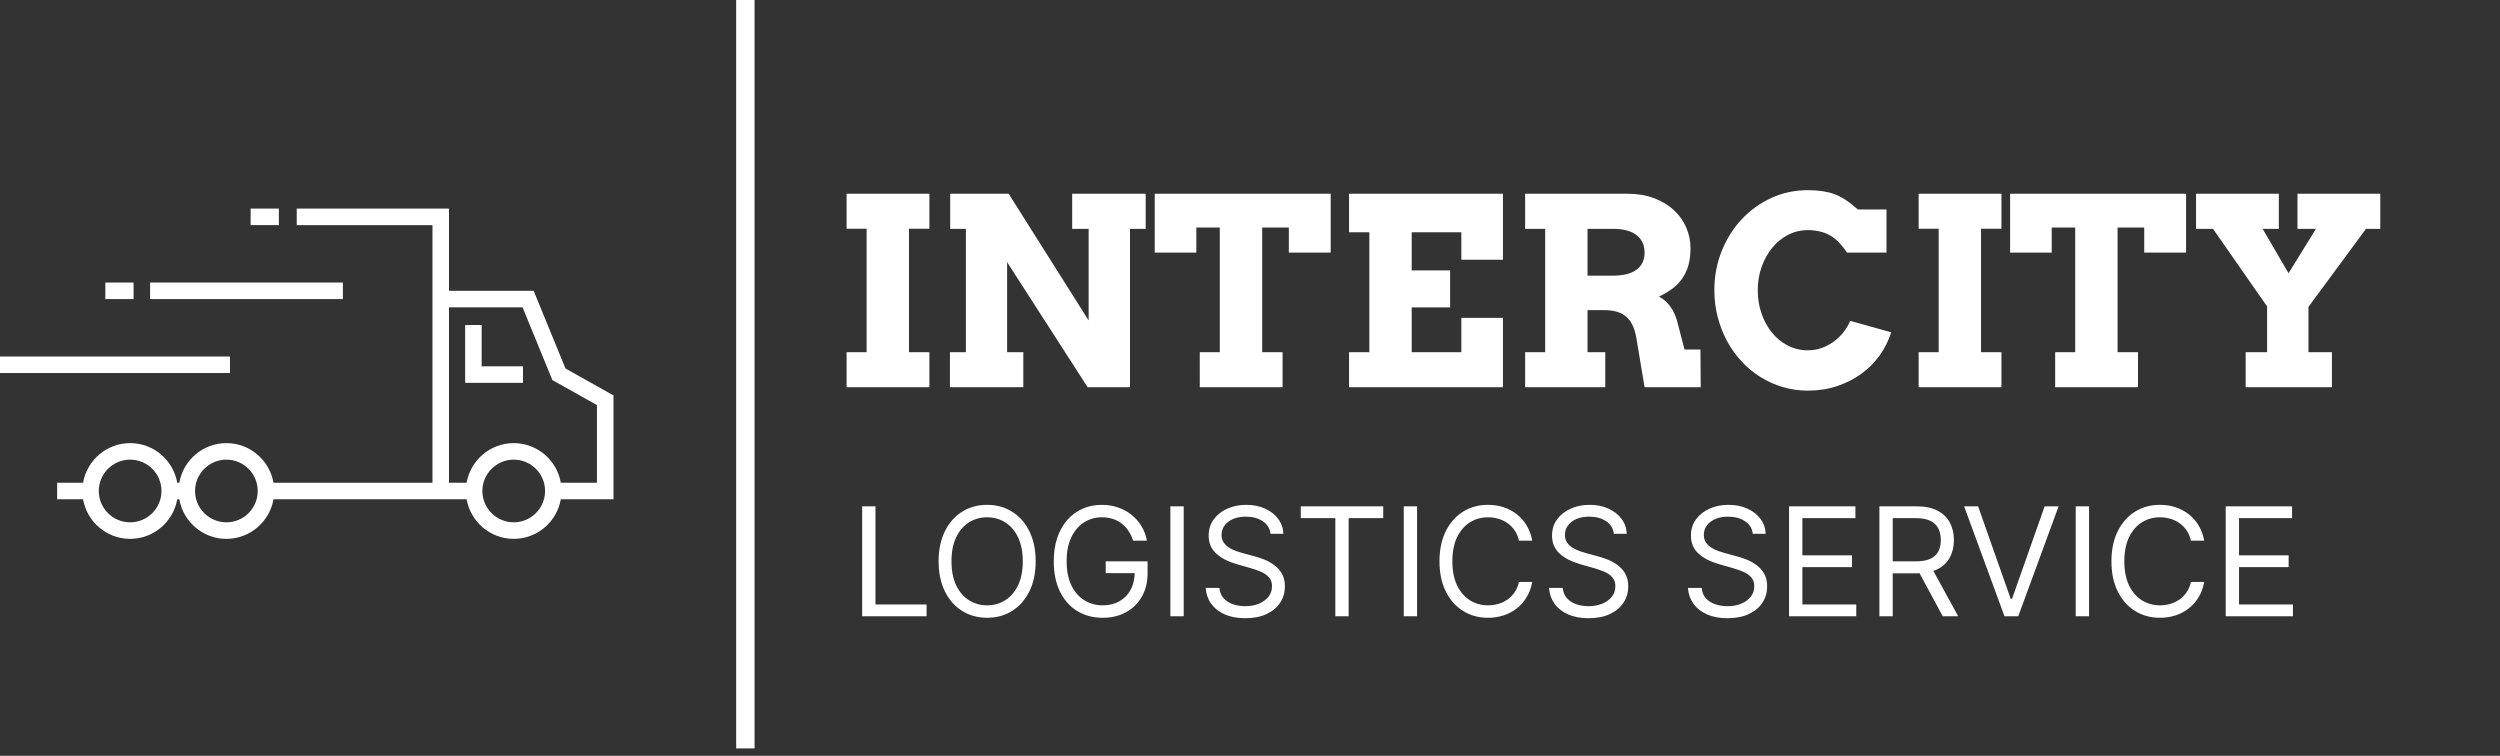 <svg width="215" height="65" viewBox="0 0 215 65" fill="none" xmlns="http://www.w3.org/2000/svg">
    <rect x="0" y="0" width="215" height="65" fill="#333333" stroke="none"/>
    <g clip-path="url(#clip0_414_2)">
        <path
            d="M48.632 31.69L45.894 25.01H38.614V17.938H25.52V19.359H37.193V25.01V41.516H23.521C23.183 39.584 21.497 38.108 19.47 38.108C17.443 38.108 15.757 39.584 15.421 41.516H15.243C14.905 39.584 13.219 38.108 11.192 38.108C9.165 38.108 7.479 39.584 7.143 41.516H4.915V42.937H7.143C7.481 44.868 9.166 46.342 11.192 46.342C13.22 46.342 14.905 44.868 15.243 42.937H15.421C15.759 44.868 17.444 46.342 19.47 46.342C21.498 46.342 23.183 44.868 23.521 42.937H37.193H38.614H40.13C40.469 44.868 42.154 46.342 44.181 46.342C46.207 46.342 47.892 44.868 48.23 42.937H52.759V34.006L48.632 31.69ZM11.191 44.92C9.705 44.92 8.496 43.711 8.496 42.225C8.496 40.738 9.705 39.529 11.191 39.529C12.678 39.529 13.888 40.738 13.888 42.225C13.888 43.711 12.678 44.92 11.191 44.92ZM19.469 44.92C17.983 44.92 16.774 43.711 16.774 42.225C16.774 40.738 17.983 39.529 19.469 39.529C20.956 39.529 22.164 40.738 22.164 42.225C22.164 43.711 20.956 44.92 19.469 44.92ZM44.181 44.92C42.694 44.92 41.484 43.711 41.484 42.225C41.484 40.738 42.694 39.529 44.181 39.529C45.667 39.529 46.876 40.738 46.876 42.225C46.876 43.711 45.667 44.92 44.181 44.92ZM51.337 41.515H48.23C47.893 39.583 46.208 38.108 44.181 38.108C42.154 38.108 40.467 39.583 40.13 41.515H38.614V26.431H44.941L47.505 32.688L51.337 34.838V41.515Z"
            fill="#ffffff"/>
        <path d="M41.423 27.95H40.002V31.503V32.924H41.423H44.976V31.503H41.423V27.95Z" fill="#ffffff"/>
        <path d="M23.981 17.938H21.554V19.359H23.981V17.938Z" fill="#ffffff"/>
        <path d="M11.487 24.299H9.06V25.721H11.487V24.299Z" fill="#ffffff"/>
        <path d="M29.488 24.299H12.908V25.721H29.488V24.299Z" fill="#ffffff"/>
        <path d="M19.778 30.66H0V32.081H19.778V30.66Z" fill="#ffffff"/>
        <path d="M64.893 0H63.31V64.365H64.893V0Z" fill="#ffffff"/>
        <path
            d="M72.807 16.662H79.928V19.669H78.173V30.291H79.928V33.297H72.807V30.291H74.53V19.669H72.807V16.662ZM92.207 16.662H98.528V19.68H97.178V33.297H93.535L86.611 22.544V30.291H88.005V33.297H81.695V30.291H83.067V19.68H81.717V16.662H86.743L93.623 27.558V19.68H92.207L92.207 16.662ZM103.18 30.291H104.903V19.57H102.884V21.721H99.307V16.663H114.439V21.721H110.84V19.57H108.547V30.291H110.302V33.298H103.181L103.18 30.291ZM116.019 16.662H129.252V22.335H125.675V19.976H121.406V23.257H124.709V26.439H121.406V30.291H125.675V27.339H129.252V33.297H116.019V30.291H117.764V19.976H116.019V16.662ZM131.162 16.662H139.962C140.818 16.662 141.583 16.79 142.256 17.046C142.929 17.302 143.495 17.644 143.956 18.072C144.417 18.5 144.77 18.998 145.015 19.565C145.26 20.131 145.383 20.722 145.383 21.337C145.383 21.9 145.323 22.394 145.202 22.818C145.081 23.242 144.906 23.619 144.675 23.948C144.445 24.278 144.161 24.568 143.825 24.821C143.488 25.073 143.104 25.302 142.673 25.506C143.046 25.697 143.375 25.988 143.66 26.379C143.945 26.77 144.161 27.277 144.307 27.899L144.867 30.06H146.239L146.261 33.297H141.433L140.774 29.347C140.708 28.879 140.608 28.475 140.472 28.135C140.337 27.794 140.156 27.516 139.929 27.301C139.702 27.085 139.426 26.926 139.101 26.823C138.775 26.721 138.389 26.67 137.943 26.67H136.527V30.291H138.053V33.297H131.162V30.291H132.884V19.68H131.162L131.162 16.662ZM136.528 19.68V23.707H138.711C139.128 23.707 139.503 23.669 139.836 23.592C140.169 23.515 140.454 23.395 140.692 23.23C140.93 23.066 141.113 22.859 141.241 22.61C141.369 22.361 141.433 22.065 141.433 21.721C141.433 21.078 141.202 20.576 140.741 20.218C140.28 19.86 139.604 19.68 138.711 19.68L136.528 19.68ZM158.847 21.721C158.437 21.136 158.068 20.721 157.739 20.476C157.41 20.23 157.055 20.055 156.674 19.949C156.294 19.843 155.895 19.79 155.478 19.79C154.864 19.79 154.293 19.927 153.767 20.201C153.24 20.476 152.784 20.849 152.4 21.32C152.016 21.792 151.715 22.341 151.495 22.966C151.276 23.592 151.166 24.256 151.166 24.958C151.166 25.668 151.274 26.335 151.49 26.96C151.705 27.586 152.004 28.133 152.384 28.601C152.764 29.069 153.218 29.441 153.745 29.715C154.271 29.989 154.849 30.126 155.478 30.126C155.917 30.126 156.327 30.055 156.707 29.912C157.088 29.77 157.433 29.581 157.744 29.347C158.055 29.113 158.328 28.844 158.562 28.541C158.796 28.237 158.979 27.921 159.11 27.591L162.644 28.579C162.417 29.296 162.084 29.96 161.645 30.571C161.206 31.182 160.678 31.71 160.06 32.156C159.441 32.602 158.747 32.954 157.975 33.21C157.203 33.466 156.371 33.594 155.478 33.594C154.725 33.594 154.004 33.491 153.317 33.286C152.629 33.082 151.987 32.793 151.391 32.42C150.795 32.047 150.253 31.597 149.767 31.07C149.28 30.543 148.865 29.96 148.521 29.32C148.177 28.68 147.91 27.992 147.72 27.257C147.53 26.522 147.435 25.755 147.435 24.958C147.435 23.766 147.643 22.648 148.06 21.606C148.477 20.563 149.048 19.652 149.772 18.873C150.496 18.094 151.347 17.48 152.323 17.03C153.3 16.58 154.352 16.355 155.478 16.355C156.378 16.355 157.135 16.467 157.75 16.69C158.364 16.913 159.041 17.354 159.78 18.012H162.238V21.721L158.847 21.721ZM165.003 16.662H172.124V19.669H170.369V30.291H172.124V33.297H165.003V30.291H166.726V19.669H165.003V16.662ZM176.744 30.291H178.467V19.57H176.448V21.721H172.87V16.663H188.003V21.721H184.403V19.57H182.11V30.291H183.866V33.298H176.744L176.744 30.291ZM188.858 16.662H195.98V19.68H194.586L196.814 23.498L199.173 19.68H197.582V16.662H204.703V19.68H203.474L198.526 26.395V30.291H200.545V33.297H193.127V30.291H194.97V26.351L190.318 19.68H188.858V16.662Z"
            fill="#ffffff"/>
        <path
            d="M74.145 53V43.545H75.29V51.984H79.685V53H74.145ZM89.067 48.273C89.067 49.27 88.886 50.132 88.526 50.858C88.166 51.584 87.672 52.144 87.044 52.538C86.417 52.932 85.7 53.129 84.893 53.129C84.087 53.129 83.37 52.932 82.742 52.538C82.114 52.144 81.62 51.584 81.26 50.858C80.9 50.132 80.72 49.27 80.72 48.273C80.72 47.276 80.9 46.414 81.26 45.688C81.62 44.961 82.114 44.401 82.742 44.007C83.37 43.613 84.087 43.416 84.893 43.416C85.7 43.416 86.417 43.613 87.044 44.007C87.672 44.401 88.166 44.961 88.526 45.688C88.886 46.414 89.067 47.276 89.067 48.273ZM87.959 48.273C87.959 47.454 87.822 46.763 87.548 46.2C87.277 45.637 86.909 45.211 86.444 44.921C85.983 44.632 85.466 44.487 84.893 44.487C84.321 44.487 83.802 44.632 83.337 44.921C82.876 45.211 82.508 45.637 82.234 46.2C81.963 46.763 81.828 47.454 81.828 48.273C81.828 49.091 81.963 49.782 82.234 50.346C82.508 50.909 82.876 51.335 83.337 51.624C83.802 51.914 84.321 52.058 84.893 52.058C85.466 52.058 85.983 51.914 86.444 51.624C86.909 51.335 87.277 50.909 87.548 50.346C87.822 49.782 87.959 49.091 87.959 48.273ZM97.455 46.5C97.353 46.189 97.219 45.911 97.053 45.664C96.89 45.415 96.695 45.203 96.467 45.027C96.242 44.852 95.987 44.718 95.7 44.626C95.414 44.533 95.1 44.487 94.759 44.487C94.198 44.487 93.689 44.632 93.231 44.921C92.772 45.211 92.407 45.637 92.136 46.2C91.866 46.763 91.73 47.454 91.73 48.273C91.73 49.091 91.867 49.782 92.141 50.346C92.415 50.909 92.786 51.335 93.254 51.624C93.721 51.914 94.248 52.058 94.832 52.058C95.374 52.058 95.851 51.943 96.264 51.712C96.679 51.478 97.002 51.149 97.233 50.724C97.467 50.296 97.584 49.793 97.584 49.215L97.935 49.288H95.091V48.273H98.692V49.288C98.692 50.067 98.526 50.744 98.193 51.32C97.864 51.895 97.409 52.341 96.827 52.658C96.248 52.972 95.583 53.129 94.832 53.129C93.995 53.129 93.26 52.932 92.626 52.538C91.995 52.144 91.502 51.584 91.148 50.858C90.798 50.132 90.622 49.27 90.622 48.273C90.622 47.525 90.722 46.852 90.922 46.255C91.125 45.655 91.412 45.144 91.781 44.723C92.15 44.301 92.587 43.978 93.092 43.753C93.597 43.529 94.152 43.416 94.759 43.416C95.257 43.416 95.722 43.492 96.153 43.642C96.587 43.79 96.973 44.001 97.311 44.275C97.653 44.546 97.938 44.87 98.166 45.249C98.393 45.624 98.55 46.041 98.636 46.5H97.455ZM101.798 43.545V53H100.653V43.545H101.798ZM109.264 45.909C109.208 45.441 108.984 45.078 108.59 44.82C108.196 44.561 107.712 44.432 107.14 44.432C106.721 44.432 106.355 44.499 106.041 44.635C105.73 44.77 105.487 44.957 105.312 45.194C105.14 45.431 105.053 45.7 105.053 46.001C105.053 46.254 105.113 46.471 105.233 46.652C105.357 46.831 105.513 46.98 105.704 47.1C105.895 47.217 106.095 47.314 106.304 47.391C106.514 47.465 106.706 47.525 106.881 47.571L107.842 47.83C108.088 47.894 108.362 47.983 108.663 48.097C108.968 48.211 109.259 48.367 109.536 48.564C109.816 48.758 110.047 49.007 110.228 49.311C110.41 49.616 110.501 49.99 110.501 50.433C110.501 50.944 110.367 51.406 110.099 51.818C109.834 52.231 109.447 52.558 108.936 52.801C108.428 53.045 107.811 53.166 107.085 53.166C106.408 53.166 105.821 53.057 105.326 52.838C104.833 52.62 104.446 52.315 104.162 51.924C103.882 51.533 103.724 51.08 103.687 50.562H104.869C104.899 50.919 105.02 51.215 105.229 51.449C105.441 51.68 105.709 51.852 106.032 51.966C106.358 52.077 106.709 52.132 107.085 52.132C107.522 52.132 107.914 52.061 108.262 51.92C108.61 51.775 108.885 51.575 109.088 51.32C109.291 51.061 109.393 50.76 109.393 50.415C109.393 50.101 109.305 49.845 109.13 49.648C108.954 49.452 108.723 49.291 108.437 49.168C108.151 49.045 107.842 48.938 107.509 48.845L106.346 48.513C105.607 48.3 105.023 47.997 104.592 47.603C104.161 47.209 103.945 46.694 103.945 46.057C103.945 45.528 104.089 45.066 104.375 44.672C104.664 44.275 105.052 43.967 105.538 43.749C106.027 43.527 106.574 43.416 107.177 43.416C107.786 43.416 108.328 43.525 108.802 43.744C109.276 43.959 109.651 44.255 109.928 44.63C110.208 45.006 110.356 45.432 110.372 45.909H109.264ZM111.866 44.561V43.545H118.957V44.561H115.984V53H114.839V44.561H111.866ZM121.869 43.545V53H120.724V43.545H121.869ZM131.772 46.5H130.627C130.56 46.171 130.441 45.881 130.272 45.632C130.106 45.383 129.903 45.173 129.663 45.004C129.426 44.832 129.163 44.703 128.873 44.617C128.584 44.53 128.282 44.487 127.968 44.487C127.396 44.487 126.877 44.632 126.413 44.921C125.951 45.211 125.583 45.637 125.309 46.2C125.038 46.763 124.903 47.454 124.903 48.273C124.903 49.091 125.038 49.782 125.309 50.346C125.583 50.909 125.951 51.335 126.413 51.624C126.877 51.914 127.396 52.058 127.968 52.058C128.282 52.058 128.584 52.015 128.873 51.929C129.163 51.843 129.426 51.715 129.663 51.546C129.903 51.373 130.106 51.163 130.272 50.913C130.441 50.661 130.56 50.372 130.627 50.045H131.772C131.686 50.529 131.529 50.961 131.301 51.343C131.074 51.724 130.791 52.049 130.452 52.317C130.114 52.581 129.733 52.783 129.312 52.922C128.893 53.06 128.445 53.129 127.968 53.129C127.162 53.129 126.445 52.932 125.817 52.538C125.189 52.144 124.695 51.584 124.335 50.858C123.975 50.132 123.795 49.27 123.795 48.273C123.795 47.276 123.975 46.414 124.335 45.688C124.695 44.961 125.189 44.401 125.817 44.007C126.445 43.613 127.162 43.416 127.968 43.416C128.445 43.416 128.893 43.485 129.312 43.624C129.733 43.762 130.114 43.966 130.452 44.233C130.791 44.498 131.074 44.821 131.301 45.203C131.529 45.581 131.686 46.014 131.772 46.5ZM138.793 45.909C138.737 45.441 138.513 45.078 138.119 44.82C137.725 44.561 137.242 44.432 136.669 44.432C136.251 44.432 135.884 44.499 135.571 44.635C135.26 44.77 135.017 44.957 134.841 45.194C134.669 45.431 134.583 45.7 134.583 46.001C134.583 46.254 134.643 46.471 134.763 46.652C134.886 46.831 135.043 46.98 135.234 47.1C135.424 47.217 135.624 47.314 135.834 47.391C136.043 47.465 136.235 47.525 136.411 47.571L137.371 47.83C137.617 47.894 137.891 47.983 138.193 48.097C138.497 48.211 138.788 48.367 139.065 48.564C139.345 48.758 139.576 49.007 139.758 49.311C139.939 49.616 140.03 49.99 140.03 50.433C140.03 50.944 139.896 51.406 139.628 51.818C139.364 52.231 138.976 52.558 138.465 52.801C137.957 53.045 137.34 53.166 136.614 53.166C135.937 53.166 135.351 53.057 134.855 52.838C134.363 52.62 133.975 52.315 133.692 51.924C133.412 51.533 133.253 51.08 133.216 50.562H134.398C134.429 50.919 134.549 51.215 134.758 51.449C134.97 51.68 135.238 51.852 135.561 51.966C135.888 52.077 136.238 52.132 136.614 52.132C137.051 52.132 137.443 52.061 137.791 51.92C138.139 51.775 138.414 51.575 138.617 51.32C138.821 51.061 138.922 50.76 138.922 50.415C138.922 50.101 138.834 49.845 138.659 49.648C138.484 49.452 138.253 49.291 137.967 49.168C137.68 49.045 137.371 48.938 137.039 48.845L135.875 48.513C135.137 48.3 134.552 47.997 134.121 47.603C133.69 47.209 133.475 46.694 133.475 46.057C133.475 45.528 133.618 45.066 133.904 44.672C134.193 44.275 134.581 43.967 135.067 43.749C135.557 43.527 136.103 43.416 136.706 43.416C137.316 43.416 137.857 43.525 138.331 43.744C138.805 43.959 139.181 44.255 139.458 44.63C139.738 45.006 139.885 45.432 139.901 45.909H138.793ZM150.739 45.909C150.684 45.441 150.459 45.078 150.065 44.82C149.671 44.561 149.188 44.432 148.616 44.432C148.197 44.432 147.831 44.499 147.517 44.635C147.206 44.77 146.963 44.957 146.787 45.194C146.615 45.431 146.529 45.7 146.529 46.001C146.529 46.254 146.589 46.471 146.709 46.652C146.832 46.831 146.989 46.98 147.18 47.1C147.371 47.217 147.571 47.314 147.78 47.391C147.989 47.465 148.182 47.525 148.357 47.571L149.317 47.83C149.564 47.894 149.837 47.983 150.139 48.097C150.444 48.211 150.735 48.367 151.012 48.564C151.292 48.758 151.522 49.007 151.704 49.311C151.886 49.616 151.976 49.99 151.976 50.433C151.976 50.944 151.843 51.406 151.575 51.818C151.31 52.231 150.922 52.558 150.411 52.801C149.904 53.045 149.287 53.166 148.56 53.166C147.883 53.166 147.297 53.057 146.801 52.838C146.309 52.62 145.921 52.315 145.638 51.924C145.358 51.533 145.199 51.08 145.162 50.562H146.344C146.375 50.919 146.495 51.215 146.704 51.449C146.917 51.68 147.184 51.852 147.508 51.966C147.834 52.077 148.185 52.132 148.56 52.132C148.997 52.132 149.39 52.061 149.737 51.92C150.085 51.775 150.361 51.575 150.564 51.32C150.767 51.061 150.868 50.76 150.868 50.415C150.868 50.101 150.781 49.845 150.605 49.648C150.43 49.452 150.199 49.291 149.913 49.168C149.627 49.045 149.317 48.938 148.985 48.845L147.822 48.513C147.083 48.3 146.498 47.997 146.067 47.603C145.636 47.209 145.421 46.694 145.421 46.057C145.421 45.528 145.564 45.066 145.85 44.672C146.14 44.275 146.527 43.967 147.014 43.749C147.503 43.527 148.049 43.416 148.653 43.416C149.262 43.416 149.804 43.525 150.278 43.744C150.751 43.959 151.127 44.255 151.404 44.63C151.684 45.006 151.832 45.432 151.847 45.909H150.739ZM153.859 53V43.545H159.565V44.561H155.004V47.756H159.269V48.771H155.004V51.984H159.639V53H153.859ZM161.628 53V43.545H164.823C165.562 43.545 166.168 43.672 166.642 43.924C167.116 44.173 167.467 44.517 167.694 44.953C167.922 45.391 168.036 45.888 168.036 46.445C168.036 47.002 167.922 47.496 167.694 47.926C167.467 48.357 167.117 48.696 166.646 48.942C166.176 49.185 165.574 49.307 164.841 49.307H162.256V48.273H164.804C165.309 48.273 165.715 48.199 166.023 48.051C166.334 47.903 166.559 47.694 166.697 47.423C166.839 47.149 166.91 46.823 166.91 46.445C166.91 46.066 166.839 45.735 166.697 45.452C166.556 45.169 166.329 44.95 166.019 44.797C165.708 44.64 165.297 44.561 164.786 44.561H162.773V53H161.628ZM166.079 48.753L168.405 53H167.076L164.786 48.753H166.079ZM170.116 43.545L172.922 51.504H173.033L175.84 43.545H177.04L173.569 53H172.387L168.915 43.545H170.116ZM179.658 43.545V53H178.513V43.545H179.658ZM189.561 46.5H188.417C188.349 46.171 188.23 45.881 188.061 45.632C187.895 45.383 187.692 45.173 187.452 45.004C187.215 44.832 186.952 44.703 186.662 44.617C186.373 44.53 186.071 44.487 185.757 44.487C185.185 44.487 184.666 44.632 184.202 44.921C183.74 45.211 183.372 45.637 183.098 46.2C182.828 46.763 182.692 47.454 182.692 48.273C182.692 49.091 182.828 49.782 183.098 50.346C183.372 50.909 183.74 51.335 184.202 51.624C184.666 51.914 185.185 52.058 185.757 52.058C186.071 52.058 186.373 52.015 186.662 51.929C186.952 51.843 187.215 51.715 187.452 51.546C187.692 51.373 187.895 51.163 188.061 50.913C188.23 50.661 188.349 50.372 188.417 50.045H189.561C189.475 50.529 189.318 50.961 189.091 51.343C188.863 51.724 188.58 52.049 188.241 52.317C187.903 52.581 187.522 52.783 187.101 52.922C186.682 53.06 186.234 53.129 185.757 53.129C184.951 53.129 184.234 52.932 183.606 52.538C182.978 52.144 182.484 51.584 182.124 50.858C181.764 50.132 181.584 49.27 181.584 48.273C181.584 47.276 181.764 46.414 182.124 45.688C182.484 44.961 182.978 44.401 183.606 44.007C184.234 43.613 184.951 43.416 185.757 43.416C186.234 43.416 186.682 43.485 187.101 43.624C187.522 43.762 187.903 43.966 188.241 44.233C188.58 44.498 188.863 44.821 189.091 45.203C189.318 45.581 189.475 46.014 189.561 46.5ZM191.411 53V43.545H197.117V44.561H192.556V47.756H196.822V48.771H192.556V51.984H197.191V53H191.411Z"
            fill="#ffffff"/>
    </g>
    <defs>
        <clipPath id="clip0_414_2">
            <rect width="214.2" height="64.365" fill="white"/>
        </clipPath>
    </defs>
</svg>
